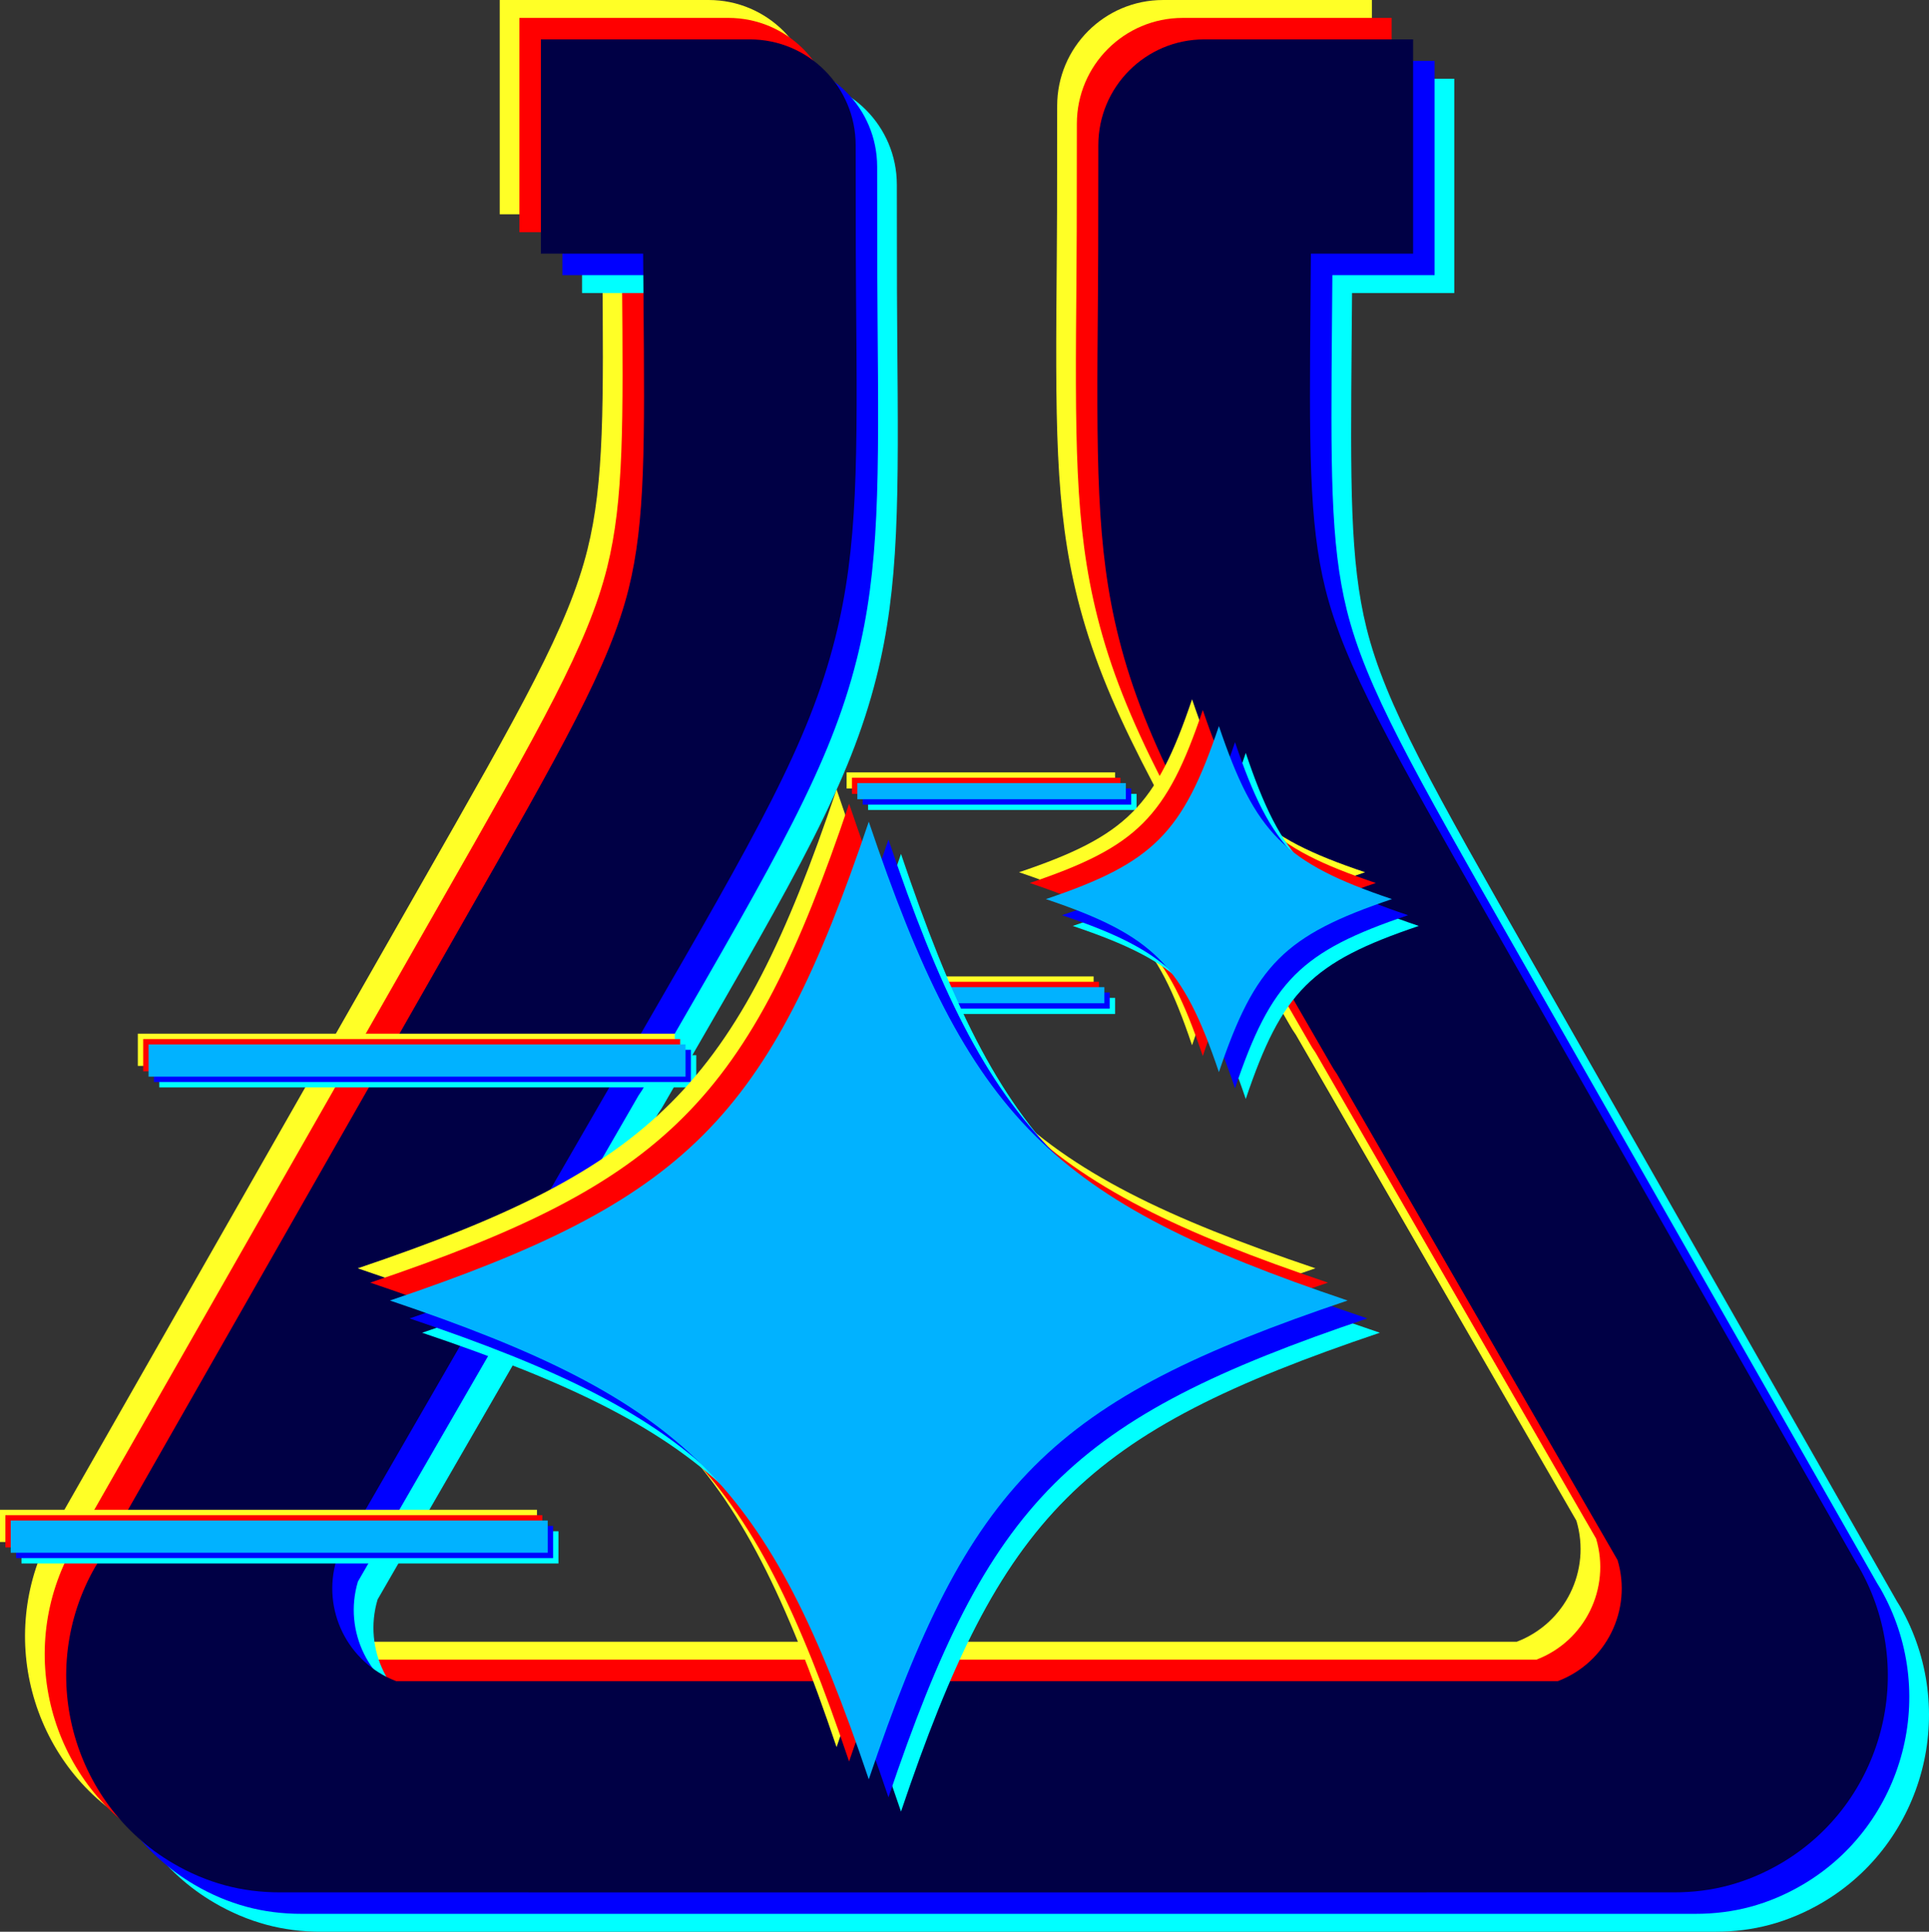 <?xml version="1.0" encoding="UTF-8"?><svg xmlns="http://www.w3.org/2000/svg" viewBox="0 0 1077.718 1079.305"><rect x="0" y="0" width="1077.718" height="1079.305" fill="#333333" stroke="none"/><g id="a"><path d="M523.69,1035.305l-390.077-.01c-10.713.026-21.151-1.291-30.97-3.962-9.852-2.679-19.601-6.758-28.979-12.264-28.59-16.761-47.76-43.742-55.665-73.788-7.844-29.817-4.43-62.769,12.111-91.689l1.871-3.047,202.679-355.484c56.552-99.1,82.894-145.261,93.556-188.076,9.343-37.493,8.974-80.631,8.31-161.297l-.216-25.968h-57.113V0h116.712c32.671,0,59.154,26.493,59.154,59.163,0,58.245.124,72.251.219,84.318.769,91.306,1.18,140.141-11.677,191.108-14.798,58.739-44.221,109.628-107.356,218.871l-10.9,18.872c-1.11,2.011-2.316,3.935-3.619,5.76l-156.767,271.561c-8.287,27.797,6.25,57.279,33.347,67.619h325.381v118.031ZM523.69,1035.305l388.391-.01c10.713.026,21.151-1.291,30.97-3.962,9.852-2.679,19.601-6.758,28.979-12.264,28.59-16.761,47.76-43.742,55.665-73.788,7.844-29.817,4.43-62.769-12.111-91.689l-1.871-3.047-202.679-355.484c-56.552-99.1-82.894-145.261-93.556-188.076-9.343-37.493-8.974-80.631-8.31-161.297l.216-25.968h57.113s0-119.718,0-119.718h-116.712c-32.671,0-59.154,26.493-59.154,59.163,0,58.245-.124,72.251-.219,84.318-.769,91.306-1.18,140.141,11.677,191.108,14.798,58.739,44.221,109.628,107.356,218.871l10.9,18.872c1.11,2.011,2.316,3.935,3.619,5.76l156.767,271.561c8.287,27.797-6.25,57.279-33.347,67.619h-323.694s0,118.031,0,118.031Z" fill="#ffff26" fill-rule="evenodd"/><path d="M534.69,1045.305l-390.077-.01c-10.713.026-21.151-1.291-30.97-3.962-9.852-2.679-19.601-6.758-28.979-12.264-28.59-16.761-47.76-43.742-55.665-73.788-7.844-29.817-4.43-62.769,12.111-91.689l1.871-3.047,202.679-355.484c56.552-99.1,82.894-145.261,93.556-188.076,9.343-37.493,8.974-80.631,8.31-161.297l-.216-25.968h-57.113V10h116.712c32.671,0,59.154,26.493,59.154,59.163,0,58.245.124,72.251.219,84.318.769,91.306,1.18,140.141-11.677,191.108-14.798,58.739-44.221,109.628-107.356,218.871l-10.9,18.872c-1.11,2.011-2.316,3.935-3.619,5.76l-156.767,271.561c-8.287,27.797,6.25,57.279,33.347,67.619h325.381v118.031ZM534.69,1045.305l388.391-.01c10.713.026,21.151-1.291,30.97-3.962,9.852-2.679,19.601-6.758,28.979-12.264,28.59-16.761,47.76-43.742,55.665-73.788,7.844-29.817,4.43-62.769-12.111-91.689l-1.871-3.047-202.679-355.484c-56.552-99.1-82.894-145.261-93.556-188.076-9.343-37.493-8.974-80.631-8.31-161.297l.216-25.968h57.113s0-119.718,0-119.718h-116.712c-32.671,0-59.154,26.493-59.154,59.163,0,58.245-.124,72.251-.219,84.318-.769,91.306-1.18,140.141,11.677,191.108,14.798,58.739,44.221,109.628,107.356,218.871l10.9,18.872c1.11,2.011,2.316,3.935,3.619,5.76l156.767,271.561c8.287,27.797-6.25,57.279-33.347,67.619h-323.694s0,118.031,0,118.031Z" fill="red" fill-rule="evenodd"/><path d="M569.69,1079.305l-390.077-.01c-10.713.026-21.151-1.291-30.97-3.962-9.852-2.679-19.601-6.758-28.979-12.264-28.59-16.761-47.76-43.742-55.665-73.788-7.844-29.817-4.43-62.769,12.111-91.689l1.871-3.047,202.679-355.484c56.552-99.1,82.894-145.261,93.556-188.076,9.343-37.493,8.974-80.631,8.31-161.297l-.216-25.968h-57.113V44h116.712c32.671,0,59.154,26.493,59.154,59.163,0,58.245.124,72.251.219,84.318.769,91.306,1.18,140.141-11.677,191.108-14.798,58.739-44.221,109.628-107.356,218.871l-10.9,18.872c-1.11,2.011-2.316,3.935-3.619,5.76l-156.767,271.561c-8.287,27.797,6.25,57.279,33.347,67.619h325.381v118.031ZM569.69,1079.305l388.391-.01c10.713.026,21.151-1.291,30.97-3.962,9.852-2.679,19.601-6.758,28.979-12.264,28.59-16.761,47.76-43.742,55.665-73.788,7.844-29.817,4.43-62.769-12.111-91.689l-1.871-3.047-202.679-355.484c-56.552-99.1-82.894-145.261-93.556-188.076-9.343-37.493-8.974-80.631-8.31-161.297l.216-25.968h57.113s0-119.718,0-119.718h-116.712c-32.671,0-59.154,26.493-59.154,59.163,0,58.245-.124,72.251-.219,84.318-.769,91.306-1.18,140.141,11.677,191.108,14.798,58.739,44.221,109.628,107.356,218.871l10.9,18.872c1.11,2.011,2.316,3.935,3.619,5.76l156.767,271.561c8.287,27.797-6.25,57.279-33.347,67.619h-323.694s0,118.031,0,118.031Z" fill="aqua" fill-rule="evenodd"/><path d="M558.69,1069.305l-390.077-.01c-10.713.026-21.151-1.291-30.97-3.962-9.852-2.679-19.601-6.758-28.979-12.264-28.59-16.761-47.76-43.742-55.665-73.788-7.844-29.817-4.43-62.769,12.111-91.689l1.871-3.047,202.679-355.484c56.552-99.1,82.894-145.261,93.556-188.076,9.343-37.493,8.974-80.631,8.31-161.297l-.216-25.968h-57.113V34h116.712c32.671,0,59.154,26.493,59.154,59.163,0,58.245.124,72.251.219,84.318.769,91.306,1.18,140.141-11.677,191.108-14.798,58.739-44.221,109.628-107.356,218.871l-10.9,18.872c-1.11,2.011-2.316,3.935-3.619,5.76l-156.767,271.561c-8.287,27.797,6.25,57.279,33.347,67.619h325.381v118.031ZM558.69,1069.305l388.391-.01c10.713.026,21.151-1.291,30.97-3.962,9.852-2.679,19.601-6.758,28.979-12.264,28.59-16.761,47.76-43.742,55.665-73.788,7.844-29.817,4.43-62.769-12.111-91.689l-1.871-3.047-202.679-355.484c-56.552-99.1-82.894-145.261-93.556-188.076-9.343-37.493-8.974-80.631-8.31-161.297l.216-25.968h57.113s0-119.718,0-119.718h-116.712c-32.671,0-59.154,26.493-59.154,59.163,0,58.245-.124,72.251-.219,84.318-.769,91.306-1.18,140.141,11.677,191.108,14.798,58.739,44.221,109.628,107.356,218.871l10.9,18.872c1.11,2.011,2.316,3.935,3.619,5.76l156.767,271.561c8.287,27.797-6.25,57.279-33.347,67.619h-323.694s0,118.031,0,118.031Z" fill="blue" fill-rule="evenodd"/><path d="M546.69,1057.305l-390.077-.01c-10.713.026-21.151-1.291-30.97-3.962-9.852-2.679-19.601-6.758-28.979-12.264-28.59-16.761-47.76-43.742-55.665-73.788-7.844-29.817-4.43-62.769,12.111-91.689l1.871-3.047,202.679-355.484c56.552-99.1,82.894-145.261,93.556-188.076,9.343-37.493,8.974-80.631,8.31-161.297l-.216-25.968h-57.113V22h116.712c32.671,0,59.154,26.493,59.154,59.163,0,58.245.124,72.251.219,84.318.769,91.306,1.18,140.141-11.677,191.108-14.798,58.739-44.221,109.628-107.356,218.871l-10.9,18.872c-1.11,2.011-2.316,3.935-3.619,5.76l-156.767,271.561c-8.287,27.797,6.25,57.279,33.347,67.619h325.381v118.031ZM546.69,1057.305l388.391-.01c10.713.026,21.151-1.291,30.97-3.962,9.852-2.679,19.601-6.758,28.979-12.264,28.59-16.761,47.76-43.742,55.665-73.788,7.844-29.817,4.43-62.769-12.111-91.689l-1.871-3.047-202.679-355.484c-56.552-99.1-82.894-145.261-93.556-188.076-9.343-37.493-8.974-80.631-8.31-161.297l.216-25.968h57.113s0-119.718,0-119.718h-116.712c-32.671,0-59.154,26.493-59.154,59.163,0,58.245-.124,72.251-.219,84.318-.769,91.306-1.18,140.141,11.677,191.108,14.798,58.739,44.221,109.628,107.356,218.871l10.9,18.872c1.11,2.011,2.316,3.935,3.619,5.76l156.767,271.561c8.287,27.797-6.25,57.279-33.347,67.619h-323.694s0,118.031,0,118.031Z" fill="#000045" fill-rule="evenodd"/></g><g id="b"><rect x="77" y="577.541" width="300" height="18" fill="#ffff26"/><rect x="80" y="580.541" width="300" height="18" fill="red"/><rect x="89" y="589.541" width="300" height="18" fill="aqua"/><rect x="86" y="586.541" width="300" height="18" fill="blue"/><rect x="83" y="583.541" width="300" height="18" fill="#01b2ff"/><rect y="843.541" width="300" height="18" fill="#ffff26"/><rect x="3" y="846.541" width="300" height="18" fill="red"/><rect x="12" y="855.541" width="300" height="18" fill="aqua"/><rect x="9" y="852.541" width="300" height="18" fill="blue"/><rect x="6" y="849.541" width="300" height="18" fill="#01b2ff"/><rect x="473" y="431.541" width="150" height="9" fill="#ffff26"/><rect x="476" y="434.541" width="150" height="9" fill="red"/><rect x="485" y="443.541" width="150" height="9" fill="aqua"/><rect x="482" y="440.541" width="150" height="9" fill="blue"/><rect x="479" y="437.541" width="150" height="9" fill="#01b2ff"/><rect x="461" y="545.541" width="150" height="9" fill="#ffff26"/><rect x="464" y="548.541" width="150" height="9" fill="red"/><rect x="473" y="557.541" width="150" height="9" fill="aqua"/><rect x="470" y="554.541" width="150" height="9" fill="blue"/><rect x="467" y="551.541" width="150" height="9" fill="#01b2ff"/></g><g id="c"><path d="M199.859,708.628c166.05-56.043,211.482-101.475,267.525-267.525,56.043,166.05,101.475,211.482,267.525,267.525-166.05,56.043-211.482,101.475-267.525,267.525-56.043-166.05-101.475-211.482-267.525-267.525Z" fill="#ffff26" fill-rule="evenodd"/><path d="M206.859,716.628c166.05-56.043,211.482-101.475,267.525-267.525,56.043,166.05,101.475,211.482,267.525,267.525-166.05,56.043-211.482,101.475-267.525,267.525-56.043-166.05-101.475-211.482-267.525-267.525Z" fill="red" fill-rule="evenodd"/><path d="M235.859,744.628c166.05-56.043,211.482-101.475,267.525-267.525,56.043,166.05,101.475,211.482,267.525,267.525-166.05,56.043-211.482,101.475-267.525,267.525-56.043-166.05-101.475-211.482-267.525-267.525Z" fill="aqua" fill-rule="evenodd"/><path d="M228.859,736.628c166.05-56.043,211.482-101.475,267.525-267.525,56.043,166.05,101.475,211.482,267.525,267.525-166.05,56.043-211.482,101.475-267.525,267.525-56.043-166.05-101.475-211.482-267.525-267.525Z" fill="blue" fill-rule="evenodd"/><path d="M217.859,726.628c166.05-56.043,211.482-101.475,267.525-267.525,56.043,166.05,101.475,211.482,267.525,267.525-166.05,56.043-211.482,101.475-267.525,267.525-56.043-166.05-101.475-211.482-267.525-267.525Z" fill="#01b2ff" fill-rule="evenodd"/><path d="M569.33,487.348c60-20.25,76.416-36.667,96.667-96.667,20.25,60,36.667,76.416,96.667,96.667-60,20.25-76.416,36.667-96.667,96.667-20.25-60-36.667-76.416-96.667-96.667Z" fill="#ffff26" fill-rule="evenodd"/><path d="M575.33,493.348c60-20.25,76.416-36.667,96.667-96.667,20.25,60,36.667,76.416,96.667,96.667-60,20.25-76.416,36.667-96.667,96.667-20.25-60-36.667-76.416-96.667-96.667Z" fill="red" fill-rule="evenodd"/><path d="M599.33,517.348c60-20.25,76.416-36.667,96.667-96.667,20.25,60,36.667,76.416,96.667,96.667-60,20.25-76.416,36.667-96.667,96.667-20.25-60-36.667-76.416-96.667-96.667Z" fill="aqua" fill-rule="evenodd"/><path d="M593.33,511.348c60-20.25,76.416-36.667,96.667-96.667,20.25,60,36.667,76.416,96.667,96.667-60,20.25-76.416,36.667-96.667,96.667-20.25-60-36.667-76.416-96.667-96.667Z" fill="blue" fill-rule="evenodd"/><path d="M584.33,502.348c60-20.25,76.416-36.667,96.667-96.667,20.25,60,36.667,76.416,96.667,96.667-60,20.25-76.416,36.667-96.667,96.667-20.25-60-36.667-76.416-96.667-96.667Z" fill="#01b2ff" fill-rule="evenodd"/></g></svg>
